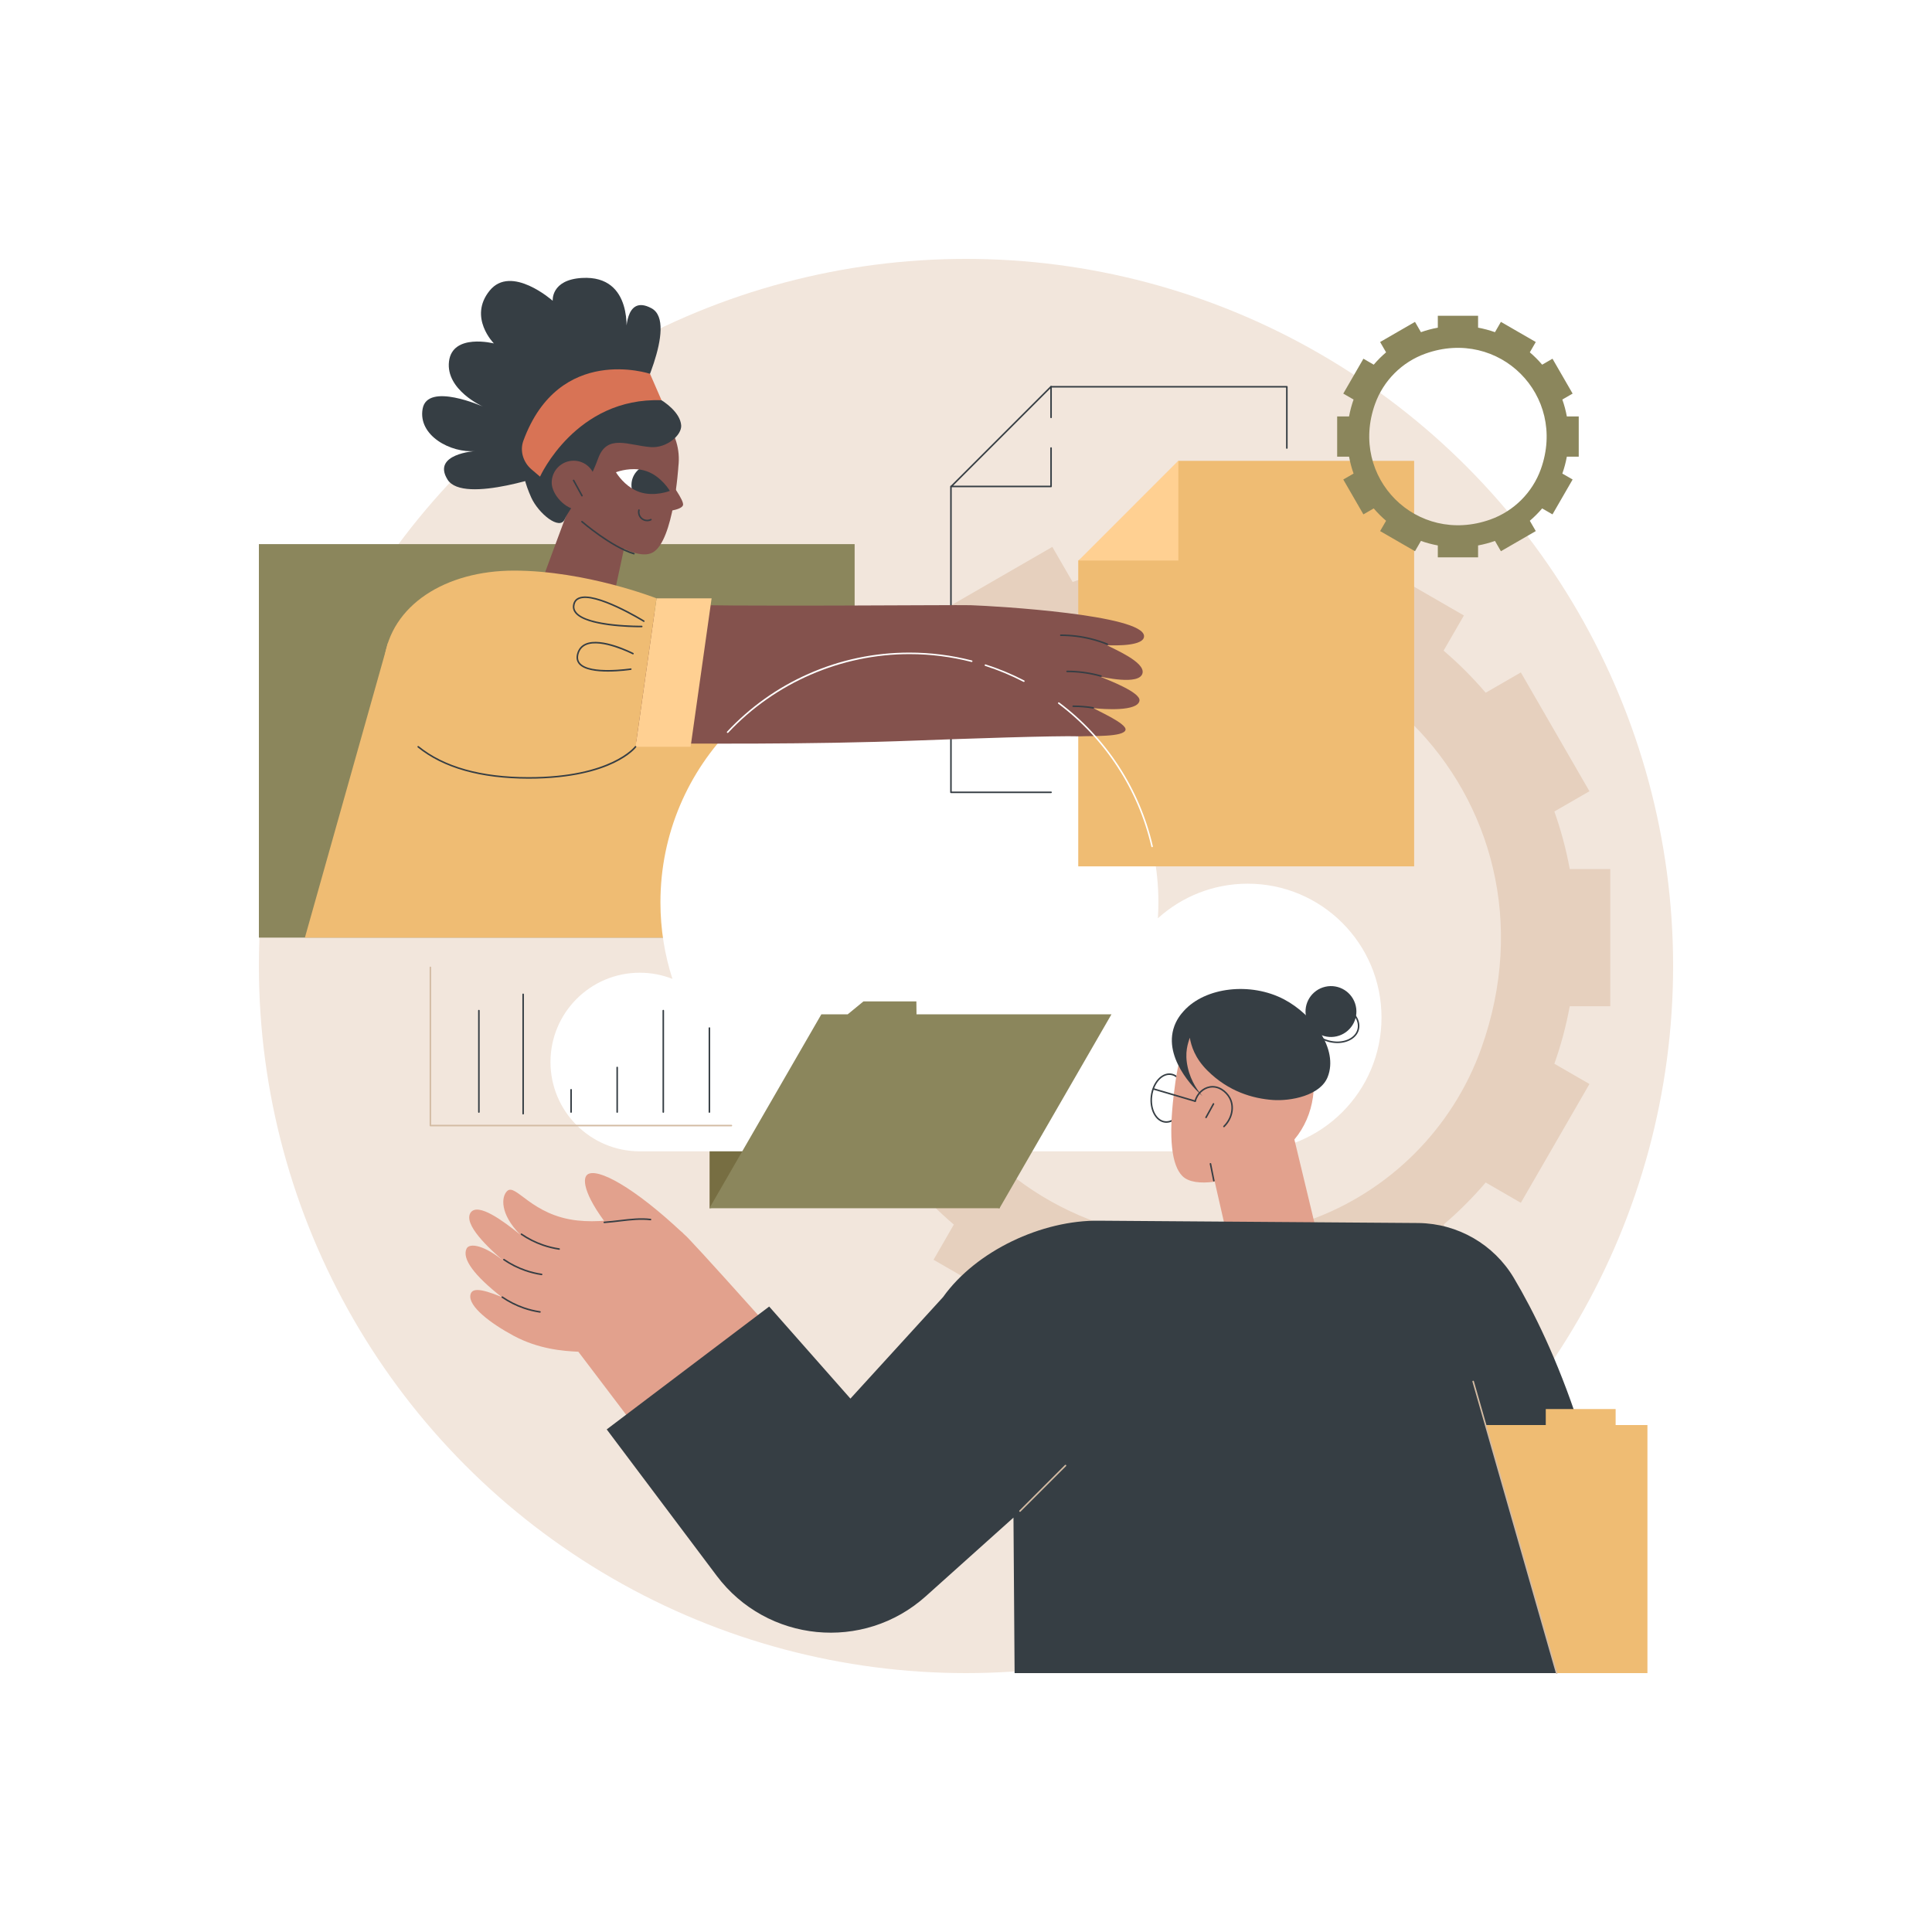 <?xml version="1.0" encoding="utf-8"?>
<!-- Generator: Adobe Illustrator 27.5.0, SVG Export Plug-In . SVG Version: 6.00 Build 0)  -->
<svg version="1.1" xmlns="http://www.w3.org/2000/svg" xmlns:xlink="http://www.w3.org/1999/xlink" x="0px" y="0px"
	 viewBox="0 0 2500 2500" style="enable-background:new 0 0 2500 2500;" xml:space="preserve">
<g id="Background">
	<rect style="fill:#FFFFFF;" width="2500" height="2500"/>
</g>
<g id="Illustration">
	<g id="Cloud_collaboration_1_">
		<circle style="fill:#F2E6DC;" cx="1250" cy="1250" r="915"/>
		<g>
			<g>
				<path style="fill:#E6D0BE;" d="M2083.701,1124.514h-52.455c-4.697-25.57-11.396-50.435-19.911-74.444l45.396-26.21
					l-88.761-153.74l-45.499,26.27c-16.697-19.547-34.907-37.757-54.453-54.453l26.268-45.499l-153.74-88.762h-0.001l-26.208,45.396
					c-24.009-8.516-48.875-15.214-74.444-19.912v-52.455h-177.523h-0.001v52.455c-25.569,4.698-50.435,11.396-74.443,19.912
					l-26.209-45.397l-153.74,88.763l26.268,45.499c-19.547,16.696-37.756,34.906-54.453,54.453l-45.499-26.27l-88.761,153.74
					l45.396,26.21c-8.514,24.008-15.214,48.874-19.911,74.444h-52.455l-0.001,0.001v177.523h52.456
					c4.697,25.57,11.396,50.435,19.911,74.443l-45.396,26.21l88.761,153.741l45.499-26.27
					c16.697,19.547,34.906,37.757,54.453,54.454l-26.268,45.499l153.74,88.762l26.209-45.396
					c24.009,8.516,48.875,15.214,74.443,19.911v52.455h177.524v-52.455c25.57-4.697,50.436-11.396,74.444-19.911l26.208,45.396
					h0.001l153.74-88.762l-26.268-45.499c19.546-16.697,37.756-34.906,54.453-54.454l45.499,26.27l88.761-153.741l-45.396-26.21
					c8.515-24.009,15.213-48.874,19.911-74.443h52.455V1124.514z M1916.754,1356.606
					c-36.968,103.386-118.921,185.337-222.308,222.299c-324.926,116.167-625.117-184.03-508.94-508.956
					c36.966-103.388,118.92-185.341,222.31-222.303C1732.743,731.481,2032.934,1031.679,1916.754,1356.606z"/>
			</g>
		</g>
		<polygon style="fill:#776E42;" points="1293.602,1563.466 1107.912,1532.655 918.188,1563.466 918.188,1312.521 952.317,1312.521 
			963.024,1295.792 1031.483,1295.792 1041.319,1312.521 1293.602,1312.521 		"/>
		<g>
			<rect x="335" y="704.095" style="fill:#8B865C;" width="770.895" height="509.181"/>
			<g>
				<g>
					<path style="fill:#84524D;" d="M702.551,748.757c0.06-1.5,39.601-107.337,39.601-107.337l69.946,46.824l-16.813,78.525
						L702.551,748.757z"/>
					<g>
						<g>
							<path style="fill:#84524D;" d="M844.582,714.918c-26.851,14.735-91.365-41.23-91.365-41.23l-30.35-88.513
								c4.971-42.8,43.697-73.465,86.497-68.494c42.8,4.971,73.465,43.697,68.494,86.497
								C877.858,603.178,871.93,699.91,844.582,714.918z"/>
							<path style="fill:#84524D;" d="M866.585,622.521c0.572,0.123-9.698,39.758-9.698,39.758s24.721-1.565,26.935-8.582
								C885.677,647.819,866.585,622.521,866.585,622.521z"/>
							<g>
								<path style="fill:#FFFFFF;" d="M797.034,611.081c0,0,13.784-5.471,29.424-3.654c3.328,0.387-6.043,26.285-9.026,24.41
									C804.314,623.595,797.034,611.081,797.034,611.081z"/>
								<g>
									<defs>
										<path id="SVGID_1_" d="M797.034,611.081c0,0,20.274-8.047,39.543-1.381c19.27,6.666,30.238,25.52,30.238,25.52
											s-20.274,8.047-39.543,1.381C808.003,629.936,797.034,611.081,797.034,611.081z"/>
									</defs>
									<clipPath id="SVGID_00000163047961007657412850000011607993322554031493_">
										<use xlink:href="#SVGID_1_"  style="overflow:visible;"/>
									</clipPath>
									<path style="clip-path:url(#SVGID_00000163047961007657412850000011607993322554031493_);fill:#363E44;" d="M827.2,606.82
										c11.545-9.142,28.316-7.194,37.458,4.351c9.143,11.545,7.195,28.316-4.351,37.458c-11.545,9.143-28.316,7.195-37.459-4.351
										C813.707,632.733,815.655,615.962,827.2,606.82z"/>
								</g>
							</g>
							<path style="fill:#363E44;" d="M837.418,674.54c-2.73,0-5.432-0.929-7.605-2.727c-3.473-2.875-5.039-7.583-3.989-11.994
								c0.129-0.537,0.669-0.867,1.204-0.741c0.537,0.128,0.869,0.667,0.741,1.204c-0.874,3.676,0.429,7.598,3.319,9.99
								c3,2.483,7.214,2.973,10.739,1.244c0.498-0.242,1.096-0.036,1.339,0.458c0.242,0.496,0.037,1.096-0.458,1.339
								C841.028,674.137,839.217,674.54,837.418,674.54z"/>
							<path style="fill:#363E44;" d="M820.284,717.484c-0.095,0-0.191-0.014-0.288-0.042c-29.583-8.886-67.213-41.335-67.59-41.661
								c-0.417-0.362-0.462-0.994-0.101-1.411c0.363-0.417,0.994-0.462,1.411-0.101c0.373,0.324,37.685,32.495,66.856,41.257
								c0.528,0.159,0.828,0.717,0.67,1.246C821.112,717.205,820.715,717.484,820.284,717.484z"/>
						</g>
						<g>
							<path style="fill:#363E44;" d="M687.299,643.537c-31.583-70.757,11.46-85.919,37.304-111.435
								c33.319-32.898,90.447-36.244,127.071-16.731c9.003,4.797,28.389,18.524,29.766,34.882
								c1.072,12.736-18.693,29.764-39.171,28.308c-28.793-2.046-56.563-17.605-68.202,14.479
								c-15.402,42.457-37.406,64.67-43.209,78.672C724.442,687.193,696.584,664.339,687.299,643.537z"/>
						</g>
					</g>
					<path style="fill:#363E44;" d="M822.391,526.186c0,0,56.131-108.021,20.687-127.263c-35.444-19.243-32.84,34.769-32.84,34.769
						s10.53-77.944-57.176-74.029c-40.403,2.337-37.856,29.538-37.856,29.538s-53.696-47.62-81.655-13.067
						c-27.959,34.553,5.546,68.261,5.546,68.261s-53.69-13.63-58.101,23.341c-4.411,36.971,43.993,58.391,43.993,58.391
						s-71.776-32.052-78.094,2.77c-6.318,34.822,36.697,57.658,68.201,54.741c0,0-56.609,3.549-36.058,36.824
						c20.551,33.275,138.589-9.626,138.589-9.626L822.391,526.186z"/>
					<g>
						<path style="fill:#84524D;" d="M770.603,624.495c0,15.659-7.166,35.009-22.825,35.009c-15.659,0-33.881-19.35-33.881-35.009
							c0-15.659,12.694-28.353,28.353-28.353C757.909,596.142,770.603,608.836,770.603,624.495z"/>
						<path style="fill:#363E44;" d="M753.063,642.421c-0.354,0-0.696-0.188-0.878-0.519l-10.812-19.748
							c-0.266-0.484-0.088-1.093,0.396-1.357c0.484-0.267,1.093-0.088,1.358,0.396l10.811,19.748
							c0.266,0.484,0.088,1.093-0.396,1.357C753.39,642.382,753.225,642.421,753.063,642.421z"/>
					</g>
					<path style="fill:#D87355;" d="M698.789,616.771c0,0,46.323-102.921,157.215-98.865l-14.894-34.206
						c0,0-117.532-39.306-163.851,86.563c-4.841,13.154-0.215,27.968,10.45,37.061L698.789,616.771z"/>
				</g>
				<polygon style="fill:#EFBC73;" points="394.53,1213.276 502.099,831.552 928.144,891.81 1005.675,1213.276 				"/>
			</g>
		</g>
		<g>
			<path style="fill:#FFFFFF;" d="M1614.502,1143.486c-44.724,0-85.482,16.959-116.209,44.791
				c0.431-6.829,0.676-13.707,0.676-20.645c0-177.939-144.247-322.187-322.187-322.187c-177.938,0-322.186,144.248-322.186,322.187
				c0,34.563,5.465,67.845,15.54,99.055c-13.089-5.143-27.325-7.998-42.238-7.998c-63.825,0-115.565,51.739-115.565,115.565
				c0,63.824,51.74,115.564,115.565,115.564c58.894,0,256.584,0,348.884,0c111.332,0,352.613,0,437.72,0
				c95.636,0,173.165-77.529,173.165-173.166C1787.667,1221.015,1710.138,1143.486,1614.502,1143.486z"/>
		</g>
		<g>
			<g>
				<path style="fill:#363E44;" d="M1360.067,1026.242h-129.546c-0.553,0-1-0.447-1-1v-395.75c0-0.553,0.447-1,1-1s1,0.447,1,1
					v394.75h128.546c0.553,0,1,0.447,1,1S1360.62,1026.242,1360.067,1026.242z"/>
				<path style="fill:#363E44;" d="M1665.173,580.75c-0.553,0-1-0.447-1-1v-78.294h-304.104c-0.553,0-1-0.447-1-1
					c0-0.553,0.447-1,1-1h305.104c0.553,0,1,0.447,1,1v79.294C1666.173,580.303,1665.726,580.75,1665.173,580.75z"/>
				<path style="fill:#363E44;" d="M1360.068,630.492h-129.193c-0.404,0-0.77-0.243-0.924-0.617
					c-0.155-0.374-0.069-0.804,0.217-1.09l129.193-129.193c0.286-0.287,0.716-0.373,1.09-0.217c0.374,0.154,0.617,0.52,0.617,0.924
					v39.794c0,0.553-0.447,1-1,1s-1-0.447-1-1v-37.38l-125.779,125.779h125.779v-48.748c0-0.553,0.447-1,1-1s1,0.447,1,1v49.748
					C1361.068,630.045,1360.621,630.492,1360.068,630.492z"/>
			</g>
			<g>
				<polygon style="fill:#EFBC73;" points="1829.894,1121.089 1395.242,1121.089 1395.242,725.339 1472.704,673.765 
					1524.789,596.303 1829.894,596.303 				"/>
				<polygon style="fill:#FFD092;" points="1524.789,725.339 1395.596,725.339 1524.789,596.146 				"/>
			</g>
		</g>
		<g>
			<g>
				<path style="fill:#84524D;" d="M856.659,781.919c81.393,3.57,380.608,0.562,399.364,1.203
					c35.061,1.199,223.052,12.515,224.36,39.818c0.625,13.047-35.69,12.503-47.962,11.963c9.695,5.323,49.144,21.732,46.027,36.039
					c-3.662,16.808-53.661,4.452-54.561,4.75c10.394,4.407,52.509,20.285,50.59,31.101c-2.497,14.073-46.107,11.052-59.12,9.543
					c1.159,1.935,42.95,19.536,41.063,28.088c-2.09,9.475-42.823,7.631-59.025,8.4c-31.151-1.041-152.337,3.149-211.285,5.41
					c-141.927,5.444-285.671,3.789-357.472,3.789C802.012,962.023,821.541,808.189,856.659,781.919z"/>
				<path style="fill:#363E44;" d="M1432.898,834.618c-0.125,0-0.252-0.023-0.374-0.072c-6.771-2.731-13.783-5.013-20.843-6.782
					c-12.653-3.171-25.742-4.778-38.899-4.778c-0.035,0-0.097-0.011-0.103,0c-0.552,0-1-0.447-1-0.999
					c0-0.553,0.447-1.001,0.999-1.001c0.034,0,0.069,0,0.104,0c13.322,0,26.572,1.628,39.386,4.839
					c7.148,1.791,14.249,4.102,21.104,6.866c0.513,0.207,0.76,0.79,0.554,1.302C1433.669,834.382,1433.294,834.618,1432.898,834.618
					z"/>
				<path style="fill:#363E44;" d="M1424.619,875.815c-0.09,0-0.182-0.012-0.272-0.037c-1.485-0.419-3.006-0.824-4.519-1.204
					c-12.653-3.17-25.741-4.777-38.898-4.777c-0.034,0-0.088,0.006-0.103,0c-0.552,0-1-0.447-1-0.999
					c0-0.553,0.447-1.001,0.999-1.001c0.034,0,0.069,0,0.104,0c13.321,0,26.571,1.627,39.386,4.838
					c1.531,0.385,3.069,0.794,4.574,1.218c0.531,0.15,0.841,0.702,0.691,1.234C1425.456,875.527,1425.056,875.815,1424.619,875.815z
					"/>
				<path style="fill:#363E44;" d="M1414.524,916.93c-0.053,0-0.106-0.004-0.16-0.013c-8.4-1.355-17.009-2.043-25.587-2.043
					c-0.036,0-0.1-0.005-0.105,0c-0.552,0-1-0.447-1-0.999c0-0.588,0.522-1.007,1.105-1.001c8.685,0,17.399,0.695,25.905,2.068
					c0.545,0.088,0.916,0.602,0.828,1.147C1415.432,916.58,1415.007,916.93,1414.524,916.93z"/>
			</g>
			<g>
				<polygon style="fill:#FFD092;" points="893.652,966.31 822.391,966.31 849.552,774.263 920.813,774.263 				"/>
				<g>
					<path style="fill:#EFBC73;" d="M849.552,774.263c0,0-91.598-35.894-184.478-35.894c-88.366,0-159.417,44.492-168.086,115.866
						c-8.669,71.375,37.021,152.263,186.849,152.382c108.675,0.086,138.554-40.306,138.554-40.306L849.552,774.263z"/>
					<path style="fill:#363E44;" d="M684.181,1007.616c-0.117,0-0.228,0-0.345,0c-61.957-0.049-110.173-13.682-143.307-40.518
						c-0.429-0.348-0.495-0.978-0.148-1.407c0.349-0.427,0.977-0.494,1.407-0.147c32.768,26.542,80.56,40.024,142.049,40.073
						c0.11,0,0.234,0,0.346,0c106.664,0,137.107-39.501,137.403-39.9c0.328-0.442,0.954-0.539,1.398-0.209
						c0.444,0.328,0.538,0.954,0.209,1.398c-0.31,0.421-7.859,10.414-28.895,20.492
						C775.036,996.627,740.301,1007.616,684.181,1007.616z"/>
					<path style="fill:#363E44;" d="M828.727,811.697c-11.054,0-70.414-0.827-84.45-18.348c-2.741-3.423-3.627-7.303-2.631-11.532
						c0.975-4.137,3.395-7.034,7.193-8.611c21.602-8.978,82.224,28.127,84.793,29.711c0.471,0.29,0.616,0.906,0.327,1.376
						c-0.29,0.469-0.907,0.616-1.376,0.327c-0.621-0.383-62.313-38.147-82.978-29.567c-3.216,1.336-5.183,3.698-6.013,7.224
						c-0.86,3.65-0.126,6.863,2.245,9.823c14.559,18.175,83.853,17.601,84.548,17.59c0.004,0,0.008,0,0.012,0
						c0.547,0,0.994,0.44,1,0.988c0.006,0.553-0.436,1.005-0.988,1.012C830.194,811.691,829.617,811.697,828.727,811.697z"/>
					<path style="fill:#363E44;" d="M786.641,869.065c-14.681,0.001-30.634-1.961-37.335-9.567c-3.252-3.692-4.09-8.4-2.488-13.996
						c1.728-6.037,5.398-10.308,10.912-12.692c20.608-8.913,60.112,11.217,61.782,12.078c0.491,0.253,0.684,0.855,0.431,1.347
						c-0.252,0.491-0.857,0.686-1.347,0.431c-0.4-0.206-40.334-20.555-60.074-12.02c-4.936,2.135-8.227,5.973-9.782,11.406
						c-1.421,4.966-0.744,8.932,2.067,12.123c12.832,14.564,64.771,6.774,65.295,6.695c0.544-0.082,1.056,0.29,1.14,0.837
						c0.084,0.546-0.291,1.056-0.837,1.14C815.303,867.017,801.636,869.065,786.641,869.065z"/>
				</g>
			</g>
		</g>
		<g>
			<g>
				<path style="fill:#363E44;" d="M1509.246,1452.884c-0.634,0-1.27-0.037-1.904-0.113c-12.215-1.463-20.442-16.942-18.34-34.506
					l0,0c2.104-17.563,13.756-30.651,25.968-29.2c5.989,0.718,11.191,4.752,14.648,11.36c3.391,6.484,4.702,14.704,3.691,23.146
					c-1.011,8.44-4.226,16.119-9.052,21.619C1519.86,1450.201,1514.593,1452.884,1509.246,1452.884z M1490.988,1418.503
					c-1.972,16.469,5.472,30.95,16.592,32.281c5.315,0.64,10.703-1.818,15.175-6.914c4.563-5.199,7.605-12.493,8.568-20.538
					c0.964-8.044-0.271-15.851-3.478-21.98c-3.142-6.006-7.799-9.665-13.114-10.301
					C1503.611,1389.707,1492.961,1402.035,1490.988,1418.503L1490.988,1418.503z"/>
				<path style="fill:#E2A18D;" d="M1518.86,1416.26c5.718-48.13,13.293-75.68,36.604-93.865
					c31.327-24.439,73.517-12.865,77.903-11.59c2.8,0.814,43.308,9.986,58.577,48.889c15.079,38.42,9.286,83.484-17.011,114.808
					l31.107,129.281c6.51,28.539-22.176,16.567-50.715,23.077l-6.465,1.475c-28.539,6.51-56.952-11.347-63.462-39.887
					l-13.547-59.384c-18.45,2.615-33.97,0.635-41.802-7.225C1516.019,1507.761,1512.126,1472.939,1518.86,1416.26z"/>
				<path style="fill:#363E44;" d="M1546.497,1425.917c-0.093,0-0.188-0.013-0.282-0.041l-53.63-15.775
					c-0.53-0.155-0.833-0.711-0.677-1.241c0.155-0.529,0.712-0.837,1.241-0.677l53.63,15.775c0.53,0.155,0.833,0.711,0.677,1.241
					C1547.328,1425.635,1546.93,1425.917,1546.497,1425.917z"/>
				<path style="fill:#363E44;" d="M1570.714,1528.845c-0.467,0-0.885-0.328-0.979-0.804l-4.382-21.872
					c-0.108-0.541,0.242-1.068,0.784-1.177c0.544-0.11,1.068,0.241,1.177,0.784l4.382,21.872c0.108,0.541-0.242,1.068-0.784,1.177
					C1570.845,1528.839,1570.779,1528.845,1570.714,1528.845z"/>
				<path style="fill:#363E44;" d="M1560.594,1446.936c-0.167,0-0.337-0.042-0.493-0.131c-0.48-0.272-0.648-0.883-0.375-1.363
					c1.848-3.251,3.461-6.213,5.169-9.349c1.396-2.562,2.834-5.202,4.474-8.135c0.27-0.481,0.878-0.653,1.361-0.385
					c0.481,0.27,0.654,0.879,0.385,1.361c-1.637,2.925-3.071,5.56-4.463,8.114c-1.713,3.145-3.33,6.114-5.188,9.381
					C1561.28,1446.754,1560.941,1446.936,1560.594,1446.936z"/>
				<path style="fill:#363E44;" d="M1531.699,1308.308c-3.28,3.667-10.02,11.377-13.383,23.402
					c-11.974,42.825,34.66,84.052,37.672,86.644c-4.969-5.59-14.796-18.151-19.059-37.166c-4.388-19.574,0.439-31.248,2.635-38.407
					c1.978,10.616,6.342,26.051,22.695,42.396c27.559,27.546,59.166,36.308,84.591,38.174c23.261,1.707,61.634-5.587,71.17-29.78
					c14.265-36.191-19.468-80.818-56.25-100.282C1618.64,1270.466,1559.571,1277.134,1531.699,1308.308z"/>
				<path style="fill:#363E44;" d="M1690.168,1316.253c4.044,17.727,21.692,28.819,39.419,24.775
					c17.727-4.044,28.819-21.692,24.775-39.419c-4.044-17.727-21.693-28.819-39.419-24.775
					C1697.217,1280.878,1686.125,1298.526,1690.168,1316.253z"/>
				<path style="fill:#363E44;" d="M1730.49,1349.747c-3.683,0-7.516-0.487-11.371-1.516c-18.072-4.819-29.848-19.722-26.248-33.219
					c3.599-13.496,21.226-20.559,39.304-15.736c18.073,4.819,29.848,19.722,26.248,33.219
					C1755.592,1343.112,1744.073,1349.747,1730.49,1349.747z M1720.755,1299.754c-12.673,0-23.358,6.048-25.952,15.774
					c-3.314,12.432,7.824,26.235,24.832,30.771c17.004,4.531,33.541-1.889,36.856-14.32s-7.824-26.235-24.832-30.771
					C1727.959,1300.222,1724.279,1299.754,1720.755,1299.754z"/>
				<path style="fill:#363E44;" d="M1583.806,1458.664c-0.259,0-0.518-0.1-0.713-0.299c-0.388-0.395-0.382-1.027,0.012-1.414
					c10.281-10.102,13.247-24.847,7.213-35.857c-4.301-7.847-13.834-15.429-24.623-13.53c-8.555,1.503-15.711,8.418-18.232,17.618
					c-0.146,0.532-0.697,0.839-1.229,0.7c-0.532-0.146-0.846-0.696-0.7-1.229c2.726-9.941,10.504-17.423,19.816-19.06
					c11.74-2.062,22.091,6.088,26.723,14.54c6.463,11.792,3.352,27.52-7.564,38.244
					C1584.312,1458.568,1584.059,1458.664,1583.806,1458.664z"/>
			</g>
			<g>
				<path style="fill:#E2A18D;" d="M1055.804,1952.621l-43.353-215.877c-54.085-60.406-104.379-116.245-120.905-133.453
					c-3.711-3.864-10.231-10.714-20.8-16.988c-39.161-23.25-71.167-1.339-123.499-6.996c-59.379-6.42-79.955-48.667-90.979-38.127
					c-7.669,7.332-9.606,29.557,16.831,56.39c0.002,0.002-0.001,0.007-0.004,0.005c-22.429-18.078-53.918-41.266-63.873-28.841
					c-10.726,14.96,23.07,46.549,44.45,64.658c-25.878-21.921-46.197-25.834-50.02-17.524c-6.018,13.08,10.09,34.752,45.414,62.396
					c0.002,0.001,0,0.003-0.001,0.003c-29.723-12.274-38.763-10.821-40.352-2.652c-2.901,14.917,26.568,37.097,55.626,52.712
					c32.711,17.579,64.18,19.864,84.055,20.832c0.005,0,0.01,0.003,0.013,0.008c78.3,103.085,123.797,163.332,182.395,242.582
					L1055.804,1952.621z"/>
				<path style="fill:#E2A18D;" d="M794.038,1595.69c-37.568-45.618-41.451-70.034-34.032-75.757
					c12.477-9.625,60.492,16.192,123.797,75.947C858.79,1598.069,819.052,1593.5,794.038,1595.69z"/>
				<path style="fill:#363E44;" d="M781.911,1582.73c-0.518,0-0.957-0.4-0.996-0.926c-0.041-0.551,0.372-1.03,0.923-1.071
					c7.053-0.521,13.752-1.311,20.231-2.072c13.827-1.626,26.884-3.163,39.821-1.575c0.548,0.067,0.938,0.565,0.87,1.114
					c-0.066,0.547-0.549,0.95-1.114,0.87c-12.698-1.559-25.642-0.035-39.344,1.577c-6.499,0.765-13.22,1.556-20.315,2.08
					C781.961,1582.729,781.935,1582.73,781.911,1582.73z"/>
				<path style="fill:#363E44;" d="M723.531,1617.244c-0.049,0-0.099-0.004-0.148-0.011c-7.174-1.069-14.278-2.81-21.115-5.172
					c-9.92-3.43-19.368-8.189-28.081-14.147c-0.456-0.312-0.572-0.934-0.261-1.39c0.311-0.456,0.932-0.573,1.39-0.261
					c8.566,5.857,17.853,10.536,27.605,13.907c6.721,2.322,13.704,4.033,20.757,5.084c0.546,0.082,0.923,0.591,0.842,1.137
					C724.445,1616.888,724.019,1617.244,723.531,1617.244z"/>
				<path style="fill:#363E44;" d="M700.856,1650.104c-0.049,0-0.099-0.004-0.148-0.011c-7.175-1.069-14.279-2.81-21.115-5.172
					c-9.922-3.43-19.369-8.189-28.081-14.147c-0.456-0.312-0.572-0.934-0.261-1.39c0.312-0.455,0.933-0.573,1.39-0.261
					c8.564,5.857,17.853,10.536,27.605,13.907c6.72,2.323,13.703,4.033,20.757,5.084c0.546,0.082,0.923,0.591,0.842,1.137
					C701.771,1649.747,701.344,1650.104,700.856,1650.104z"/>
				<path style="fill:#363E44;" d="M698.715,1698.626c-0.049,0-0.099-0.004-0.148-0.011c-7.18-1.071-14.284-2.812-21.115-5.172
					c-9.92-3.43-19.368-8.189-28.081-14.147c-0.456-0.312-0.572-0.934-0.261-1.39c0.311-0.455,0.933-0.573,1.39-0.261
					c8.566,5.857,17.853,10.536,27.605,13.907c6.715,2.32,13.698,4.031,20.757,5.084c0.546,0.082,0.923,0.591,0.842,1.137
					C699.629,1698.27,699.202,1698.626,698.715,1698.626z"/>
			</g>
			<g>
				<path style="fill:#363E44;" d="M785.088,1849.631l210.214-158.96l105.133,119.11l119.819-131.31
					c42.879-60.085,128.127-99.856,201.937-98.898l413.393,3.013c50.745,0.659,97.537,27.614,123.432,71.26
					c50.313,84.799,124.21,249.495,147.458,511.155h-793.595l-1.454-201.221l-113.47,101.774
					c-80.512,72.213-205.6,59.956-270.563-26.512L785.088,1849.631z"/>
				<path style="fill:#D3BBA3;" d="M1319.853,1956.335c-0.256,0-0.512-0.098-0.707-0.293c-0.391-0.391-0.391-1.023,0-1.414
					l58.905-58.906c0.391-0.391,1.023-0.391,1.414,0s0.391,1.023,0,1.414l-58.905,58.906
					C1320.364,1956.237,1320.108,1956.335,1319.853,1956.335z"/>
			</g>
			<g>
				<g>
					<polygon style="fill:#EFBC73;" points="2131.775,2165 2014.321,2165 1922.408,1843.995 2131.775,1843.995 					"/>
					<rect x="2000.221" y="1823.306" style="fill:#EFBC73;" width="90.398" height="55.12"/>
				</g>
				<path style="fill:#D3BBA3;" d="M2014.32,2166c-0.436,0-0.836-0.286-0.961-0.725l-108.046-377.351
					c-0.152-0.531,0.154-1.085,0.686-1.236c0.527-0.15,1.085,0.155,1.236,0.686l108.046,377.351
					c0.152,0.531-0.154,1.085-0.686,1.236C2014.504,2165.987,2014.411,2166,2014.32,2166z"/>
			</g>
		</g>
		<g>
			<path style="fill:#363E44;" d="M676.94,1442.116c-0.553,0-1-0.447-1-1v-154.453c0-0.553,0.447-1,1-1c0.553,0,1,0.447,1,1v154.453
				C677.94,1441.669,677.493,1442.116,676.94,1442.116z"/>
			<g>
				<path style="fill:#D3BBA3;" d="M946.425,1457.473H556.906c-0.553,0-1-0.447-1-1V1251.76c0-0.553,0.447-1,1-1
					c0.553,0,1,0.447,1,1v203.713h388.518c0.553,0,1,0.447,1,1S946.977,1457.473,946.425,1457.473z"/>
				<g>
					<path style="fill:#363E44;" d="M619.679,1439.972c-0.553,0-1-0.447-1-1v-131.248c0-0.553,0.447-1,1-1c0.553,0,1,0.447,1,1
						v131.248C620.679,1439.524,620.231,1439.972,619.679,1439.972z"/>
					<path style="fill:#363E44;" d="M738.984,1439.972c-0.553,0-1-0.447-1-1v-28.835c0-0.553,0.447-1,1-1c0.553,0,1,0.447,1,1
						v28.835C739.984,1439.524,739.537,1439.972,738.984,1439.972z"/>
					<path style="fill:#363E44;" d="M798.638,1439.972c-0.553,0-1-0.447-1-1v-57.671c0-0.553,0.447-1,1-1c0.553,0,1,0.447,1,1
						v57.671C799.638,1439.524,799.19,1439.972,798.638,1439.972z"/>
					<path style="fill:#363E44;" d="M858.291,1439.972c-0.553,0-1-0.447-1-1v-131.248c0-0.553,0.447-1,1-1c0.553,0,1,0.447,1,1
						v131.248C859.291,1439.524,858.844,1439.972,858.291,1439.972z"/>
					<path style="fill:#363E44;" d="M917.944,1439.972c-0.553,0-1-0.447-1-1v-108.667c0-0.553,0.447-1,1-1c0.553,0,1,0.447,1,1
						v108.667C918.944,1439.524,918.497,1439.972,917.944,1439.972z"/>
				</g>
			</g>
		</g>
		<polygon style="fill:#8B865C;" points="1293.357,1563.466 917.944,1563.466 1062.827,1312.521 1096.955,1312.521 
			1117.321,1295.792 1185.78,1295.792 1185.957,1312.521 1438.24,1312.521 		"/>
		<g>
			<g>
				<path style="fill:#8B865C;" d="M2042.88,538.845h-15.395c-1.379-7.504-3.344-14.802-5.843-21.848l13.323-7.692l-26.05-45.12
					l-13.353,7.71c-4.9-5.737-10.245-11.081-15.981-15.981l7.709-13.353l-45.12-26.05h0l-7.692,13.323
					c-7.046-2.499-14.344-4.465-21.848-5.844v-15.395h-52.1h0v15.395c-7.504,1.379-14.802,3.345-21.848,5.844l-7.692-13.323
					l-45.12,26.05l7.709,13.353c-5.736,4.9-11.081,10.244-15.981,15.981l-13.353-7.71l-26.05,45.12l13.323,7.692
					c-2.499,7.046-4.465,14.344-5.843,21.848h-15.395v0v52.1h15.395c1.378,7.504,3.345,14.802,5.843,21.848l-13.323,7.692
					l26.05,45.12l13.353-7.71c4.9,5.737,10.245,11.081,15.981,15.981l-7.709,13.353l45.12,26.05l7.692-13.323
					c7.046,2.499,14.344,4.465,21.848,5.844v15.395h52.1v-15.395c7.504-1.378,14.802-3.344,21.848-5.844l7.692,13.323h0l45.12-26.05
					l-7.709-13.353c5.737-4.9,11.081-10.245,15.981-15.981l13.353,7.71l26.05-45.12l-13.323-7.692
					c2.499-7.046,4.465-14.344,5.843-21.848h15.395V538.845z M1993.884,606.96c-10.849,30.342-34.901,54.393-65.244,65.241
					c-95.36,34.093-183.461-54.01-149.365-149.37c10.849-30.343,34.901-54.394,65.244-65.242
					C1939.88,423.497,2027.981,511.6,1993.884,606.96z"/>
			</g>
		</g>
		<g>
			<path style="fill:#FFFFFF;" d="M941.56,948.46c-0.245,0-0.49-0.09-0.683-0.271c-0.403-0.377-0.424-1.01-0.046-1.413
				c29.929-31.962,65.318-57.122,105.183-74.781c41.268-18.28,85.265-27.55,130.769-27.55c27.375,0,54.57,3.429,80.83,10.19
				c0.535,0.138,0.857,0.684,0.72,1.218c-0.138,0.535-0.688,0.858-1.218,0.72c-26.098-6.721-53.125-10.128-80.332-10.128
				c-88.502,0-173.971,37.067-234.492,101.698C942.094,948.354,941.827,948.46,941.56,948.46z"/>
			<path style="fill:#FFFFFF;" d="M1324.884,882.427c-0.155,0-0.313-0.036-0.459-0.112c-15.887-8.237-32.57-15.177-49.586-20.627
				c-0.526-0.168-0.816-0.731-0.647-1.257c0.168-0.525,0.727-0.816,1.257-0.648c17.123,5.483,33.911,12.467,49.896,20.756
				c0.49,0.254,0.682,0.857,0.428,1.348C1325.595,882.231,1325.245,882.427,1324.884,882.427z"/>
			<path style="fill:#FFFFFF;" d="M1490.808,1096.258c-0.456,0-0.867-0.313-0.974-0.776
				c-16.896-73.605-59.652-139.258-120.394-184.862c-0.441-0.332-0.53-0.959-0.199-1.4c0.332-0.442,0.96-0.53,1.4-0.199
				c61.118,45.888,104.141,111.949,121.142,186.015c0.124,0.538-0.213,1.075-0.751,1.198
				C1490.957,1096.25,1490.882,1096.258,1490.808,1096.258z"/>
		</g>
	</g>
</g>
</svg>
